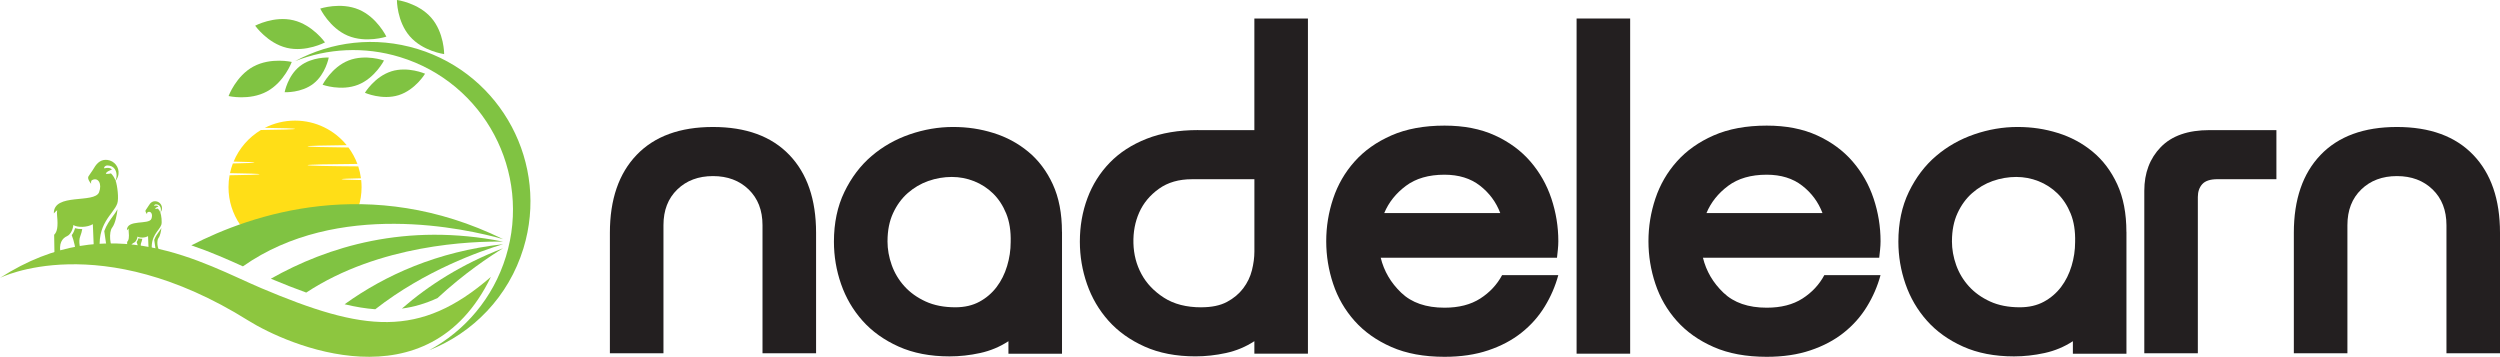 <svg xmlns="http://www.w3.org/2000/svg" id="Layer_2" data-name="Layer 2" width="902.09" height="128.76" viewBox="0 0 902.09 128.76"><defs><style>      .cls-1 {        fill: #ffde17;      }      .cls-2 {        fill: #80c342;      }      .cls-3 {        fill: #8dc63f;      }      .cls-4 {        fill: #231f20;      }    </style></defs><g id="Layer_1-2" data-name="Layer 1"><g><path class="cls-3" d="m43.92,92.87l-2.37-1.32c-2.18-2.93-2.24-7.9-1.11-9.37,1.23-1.61,1.76-4.86,1.97-6.69-.44.83-1.04,1.64-1.68,2.52-1.09,1.49-2.31,3.16-3.11,5.38l1.19,8.2-2.6.04c-1.63-10.95,4.7-14.21,6.11-18.21.62-1.77.02-6.54-.6-8.21.55-.66.93-1.48,1.04-2.39.3-2.52-1.49-4.8-4-5.11-2.14-.26-3.65.87-4.84,2.93-.68,1.18-1.62,2.33-2.01,3.02-.53.94.99,2.68.99,2.68,0,0-.25-1.05.32-1.35,2.25-1.19,3.68,1.4,2.53,4.37-1.64,4.21-16.45.11-16.33,7.66.35-.41.76-.82,1.21-1.17-.12.61-.09,1.26-.03,1.93.4,4.11.03,5.88-1.06,6.94l.12,7.2-3.23,1.56,27.51-.61Zm-5.19-33.17c2.58.02,3.55,2.14,3.3,4.21-.05.43-.17.84-.36,1.21-.36-.93-.88-1.82-1.63-2.56-.3.14-1.65.26-1.85.13.06-.79,2.17-1.49,2.17-1.49,0,0-.51-1.03-2.73-.45-.27-.36.34-1.05,1.09-1.04Zm-14.56,25.52c1.47-.63,2.24-2.91,2.28-4.02,1.58.95,5,.9,7.05-.31l.44,10.79-3.97.07c-1.2-1.72-1.72-4.74-1.03-6.44.36-.88.59-1.85.74-2.65-.01,0-.03,0-.04,0-.96.02-1.83-.1-2.57-.33-.2.8-.58,1.75-1.19,2.51.84,2.12,1.55,5.17,1.37,6.94l-5.19.09c-1.19-4.06.57-6,2.11-6.65Z"></path><path class="cls-3" d="m59.06,91.69l-1.28-.72c-1.18-1.59-1.21-4.28-.6-5.08.67-.87.95-2.63,1.06-3.62-.24.45-.56.89-.91,1.37-.59.81-1.25,1.71-1.68,2.92l.65,4.44-1.41.02c-.88-5.93,2.55-7.7,3.31-9.87.34-.96.01-3.54-.33-4.45.3-.36.5-.8.56-1.3.17-1.36-.81-2.6-2.17-2.77-1.16-.14-1.98.47-2.62,1.59-.37.64-.88,1.26-1.09,1.64-.29.51.54,1.45.54,1.45,0,0-.14-.57.17-.73,1.22-.64,1.99.76,1.37,2.37-.89,2.28-8.91.06-8.84,4.15.19-.23.41-.44.66-.63-.07.33-.05.68-.01,1.05.22,2.23.02,3.18-.57,3.76l.07,3.9-1.75.85,14.9-.33Zm-2.81-17.97c1.4.01,1.92,1.16,1.79,2.28-.03.23-.1.45-.19.65-.2-.51-.48-.99-.88-1.39-.16.08-.89.14-1,.07.03-.43,1.18-.81,1.18-.81,0,0-.28-.56-1.48-.24-.15-.19.19-.57.59-.56Zm-7.89,13.83c.8-.34,1.21-1.58,1.24-2.18.86.52,2.71.49,3.82-.17l.24,5.85-2.15.04c-.65-.93-.93-2.57-.56-3.49.2-.48.32-1,.4-1.44,0,0-.01,0-.02,0-.52,0-.99-.05-1.39-.18-.11.43-.32.95-.64,1.36.45,1.15.84,2.8.74,3.76l-2.81.05c-.64-2.2.31-3.25,1.14-3.6Z"></path><path class="cls-1" d="m126.32,81.02c2.62-3.84,4.15-8.49,4.15-13.49,0-.86-.05-1.72-.14-2.56-4.4-.08-7.1-.2-7.1-.32s2.67-.24,7.02-.32c-.2-1.48-.53-2.91-.98-4.29-10.61-.06-18.32-.24-18.32-.45s7.56-.38,18.01-.44c-.8-2.14-1.89-4.13-3.22-5.93-8.74-.08-14.78-.24-14.78-.42s5.74-.34,14.13-.42c-4.4-5.41-11.11-8.86-18.63-8.86-3.93,0-7.63.94-10.91,2.61,6.6.08,10.91.22,10.91.38,0,.17-4.92.32-12.31.4-4.39,2.63-7.88,6.63-9.86,11.4,4.68.09,7.58.2,7.58.33s-3.01.25-7.85.34c-.43,1.13-.78,2.3-1.03,3.5,6.47.09,10.67.22,10.67.38s-4.27.3-10.83.38c-.25,1.39-.38,2.82-.38,4.29,0,5,1.53,9.64,4.15,13.49h39.72Z"></path><g><path class="cls-2" d="m181.53,86.29c-48.01-23.54-90.68-9.01-112.49,2.24,6.92,2.34,13.18,5.12,18.61,7.58,34.19-24.05,80.41-13.61,93.88-9.82Z"></path><path class="cls-2" d="m181.53,87.18c-35.03-6.98-63.39,1.85-83.8,13.39,4.64,1.94,8.87,3.6,12.77,5,26.5-17.43,59.7-18.55,71.03-18.38Z"></path><path class="cls-2" d="m181.53,88.11c-23.8,2.66-42.59,11.18-57.19,21.68,4.02.96,7.66,1.55,11.07,1.8,17.9-13.99,37.9-21,46.13-23.48Z"></path><path class="cls-2" d="m181.53,89.57c-14.76,5.68-26.77,13.28-36.52,21.78,4.37-.58,8.61-1.83,12.87-3.81,9.65-8.93,18.85-15.03,23.65-17.97Z"></path><path class="cls-3" d="m0,100.28c39.81-25.73,73.79-4.97,94.24,3.68,37,15.66,57.09,18.35,82.89-4.04-22.7,46.94-73.58,24.48-87.51,15.76C35.92,82.08,0,100.28,0,100.28Z"></path><g><path class="cls-2" d="m150.64,17.67c-15.33-4.69-31.11-2.67-44.18,4.39,11.68-4.59,24.94-5.42,37.88-1.46,30.42,9.31,47.54,41.51,38.23,71.93-4.62,15.09-14.87,26.91-27.74,33.85,15.79-6.2,28.7-19.29,34.05-36.78,9.3-30.42-7.81-62.62-38.23-71.93Z"></path><path class="cls-2" d="m91.45,24c-6.3,3.4-8.97,10.66-8.97,10.66,0,0,7.54,1.75,13.83-1.65,6.3-3.4,8.97-10.66,8.97-10.66,0,0-7.54-1.75-13.83,1.66Z"></path><path class="cls-2" d="m103.47,17.26c6.96,1.67,13.8-1.96,13.8-1.96,0,0-4.45-6.33-11.41-7.99-6.96-1.67-13.79,1.96-13.79,1.96,0,0,4.45,6.33,11.41,7.99Z"></path><path class="cls-2" d="m125.49,12.87c6.59,2.79,13.93.35,13.93.35,0,0-3.35-6.98-9.94-9.77-6.59-2.79-13.93-.35-13.93-.35,0,0,3.34,6.98,9.93,9.77Z"></path><path class="cls-2" d="m160.27,19.52s.04-7.74-4.67-13.13c-4.71-5.39-12.38-6.4-12.38-6.4,0,0-.04,7.74,4.67,13.13,4.71,5.39,12.38,6.4,12.38,6.4Z"></path><path class="cls-2" d="m141.17,25.76c-5.99,1.9-9.5,7.72-9.5,7.72,0,0,6.22,2.75,12.21.85,6-1.9,9.5-7.73,9.5-7.73,0,0-6.22-2.75-12.21-.85Z"></path><path class="cls-2" d="m138.56,21.83s-6.69-2.41-12.81,0c-6.12,2.42-9.35,8.75-9.35,8.75,0,0,6.69,2.41,12.81,0,6.12-2.42,9.35-8.76,9.35-8.76Z"></path><path class="cls-2" d="m108.2,23.88c-4.39,3.45-5.49,9.39-5.49,9.39,0,0,6.03.34,10.42-3.11,4.39-3.45,5.49-9.39,5.49-9.39,0,0-6.03-.34-10.42,3.11Z"></path></g></g></g><g><path class="cls-4" d="m257.27,45.82c11.92,0,21.1,3.36,27.54,10.07,6.44,6.71,9.66,16.08,9.66,28.1v43.48h-19.33v-46.22c0-5.37-1.67-9.66-4.99-12.88-3.33-3.22-7.62-4.83-12.88-4.83s-9.56,1.61-12.88,4.83c-3.33,3.22-4.99,7.52-4.99,12.88v46.22h-19.33v-43.48c0-12.02,3.22-21.39,9.66-28.1,6.44-6.71,15.62-10.07,27.54-10.07Z"></path><path class="cls-4" d="m383.21,83.66v43.97h-19.33v-4.51c-3.12,2.04-6.52,3.46-10.23,4.27s-7.38,1.21-11.03,1.21c-6.98,0-13.1-1.18-18.36-3.54-5.26-2.36-9.61-5.48-13.04-9.34-3.44-3.86-6.01-8.27-7.73-13.21-1.72-4.94-2.58-10.04-2.58-15.3,0-6.76,1.26-12.75,3.78-17.96,2.52-5.21,5.8-9.53,9.82-12.96,4.03-3.43,8.62-6.04,13.77-7.81,5.15-1.77,10.36-2.66,15.62-2.66s9.9.72,14.57,2.17c4.67,1.45,8.86,3.7,12.56,6.76,3.7,3.06,6.66,6.98,8.86,11.76,2.2,4.78,3.3,10.5,3.3,17.15Zm-62.97,3.38c0,2.9.51,5.77,1.53,8.62,1.02,2.85,2.55,5.4,4.59,7.65,2.04,2.25,4.59,4.08,7.65,5.48,3.06,1.4,6.63,2.09,10.71,2.09,3.33,0,6.23-.67,8.7-2.01,2.47-1.34,4.53-3.11,6.2-5.31,1.66-2.2,2.92-4.72,3.78-7.57.86-2.84,1.29-5.72,1.29-8.62.11-3.97-.43-7.41-1.61-10.31-1.18-2.9-2.77-5.31-4.75-7.25-1.99-1.93-4.27-3.41-6.84-4.43-2.58-1.02-5.26-1.53-8.05-1.53s-5.72.48-8.46,1.45-5.21,2.42-7.41,4.35c-2.2,1.93-3.97,4.35-5.31,7.25-1.34,2.9-2.01,6.28-2.01,10.15Z"></path><path class="cls-4" d="m432.33,46.95h20.29V6.68h19.33v120.94h-19.33v-4.51c-3.12,2.04-6.52,3.46-10.23,4.27s-7.38,1.21-11.03,1.21c-6.98,0-13.1-1.18-18.36-3.54-5.26-2.36-9.61-5.48-13.04-9.34-3.44-3.86-6.01-8.27-7.73-13.21-1.72-4.94-2.58-10.04-2.58-15.3,0-5.58.91-10.81,2.74-15.7,1.82-4.88,4.51-9.15,8.05-12.8,3.54-3.65,7.97-6.52,13.29-8.62s11.51-3.14,18.6-3.14Zm1.13,63.93c3.76,0,6.84-.64,9.26-1.93,2.42-1.29,4.37-2.92,5.88-4.91,1.5-1.99,2.55-4.16,3.14-6.52.59-2.36.89-4.62.89-6.76v-26.09h-22.55c-4.73,0-8.7,1.15-11.92,3.46-3.22,2.31-5.58,5.15-7.09,8.54-1.5,3.38-2.2,7.09-2.09,11.11.11,4.03,1.07,7.73,2.9,11.11,1.82,3.38,4.53,6.23,8.13,8.54,3.6,2.31,8.08,3.46,13.45,3.46Z"></path><path class="cls-4" d="m562.29,99.28c-1.07,3.97-2.71,7.76-4.91,11.35-2.2,3.6-4.99,6.74-8.37,9.42-3.38,2.69-7.38,4.81-12,6.36-4.62,1.56-9.88,2.34-15.78,2.34-7.41,0-13.8-1.18-19.16-3.54-5.37-2.36-9.8-5.5-13.29-9.42-3.49-3.92-6.07-8.37-7.73-13.37-1.67-4.99-2.5-10.12-2.5-15.38s.83-10.39,2.5-15.38c1.66-4.99,4.24-9.45,7.73-13.37,3.49-3.92,7.92-7.06,13.29-9.42,5.37-2.36,11.76-3.54,19.16-3.54,6.98,0,13.04,1.18,18.2,3.54,5.15,2.36,9.42,5.5,12.8,9.42,3.38,3.92,5.9,8.37,7.57,13.37,1.66,4.99,2.5,10.12,2.5,15.38,0,.97-.06,1.96-.16,2.98-.11,1.02-.22,2.01-.32,2.98h-63.61c1.18,4.83,3.65,9.05,7.41,12.64,3.76,3.6,8.96,5.39,15.62,5.39,5.15,0,9.45-1.1,12.88-3.3,3.43-2.2,6.06-5.02,7.89-8.45h20.29Zm-20.94-22.39c-1.5-3.97-3.95-7.27-7.33-9.9-3.38-2.63-7.65-3.95-12.8-3.95-5.69,0-10.33,1.34-13.93,4.03-3.6,2.69-6.2,5.96-7.81,9.82h41.87Z"></path><path class="cls-4" d="m568.89,6.68h19.33v120.94h-19.33V6.68Z"></path><path class="cls-4" d="m678.56,99.28c-1.07,3.97-2.71,7.76-4.91,11.35-2.2,3.6-4.99,6.74-8.37,9.42-3.38,2.69-7.38,4.81-12,6.36-4.62,1.56-9.88,2.34-15.78,2.34-7.41,0-13.8-1.18-19.16-3.54-5.37-2.36-9.8-5.5-13.29-9.42-3.49-3.92-6.07-8.37-7.73-13.37-1.67-4.99-2.5-10.12-2.5-15.38s.83-10.39,2.5-15.38c1.66-4.99,4.24-9.45,7.73-13.37,3.49-3.92,7.92-7.06,13.29-9.42,5.37-2.36,11.76-3.54,19.16-3.54,6.98,0,13.04,1.18,18.2,3.54,5.15,2.36,9.42,5.5,12.8,9.42,3.38,3.92,5.9,8.37,7.57,13.37,1.66,4.99,2.5,10.12,2.5,15.38,0,.97-.06,1.96-.16,2.98-.11,1.02-.22,2.01-.32,2.98h-63.61c1.18,4.83,3.65,9.05,7.41,12.64,3.76,3.6,8.96,5.39,15.62,5.39,5.15,0,9.45-1.1,12.88-3.3,3.43-2.2,6.06-5.02,7.89-8.45h20.29Zm-20.94-22.39c-1.5-3.97-3.95-7.27-7.33-9.9-3.38-2.63-7.65-3.95-12.8-3.95-5.69,0-10.33,1.34-13.93,4.03-3.6,2.69-6.2,5.96-7.81,9.82h41.87Z"></path><path class="cls-4" d="m767.3,83.66v43.97h-19.33v-4.51c-3.12,2.04-6.52,3.46-10.23,4.27s-7.38,1.21-11.03,1.21c-6.98,0-13.1-1.18-18.36-3.54-5.26-2.36-9.61-5.48-13.04-9.34-3.44-3.86-6.01-8.27-7.73-13.21-1.72-4.94-2.58-10.04-2.58-15.3,0-6.76,1.26-12.75,3.78-17.96,2.52-5.21,5.8-9.53,9.82-12.96,4.03-3.43,8.62-6.04,13.77-7.81,5.15-1.77,10.36-2.66,15.62-2.66s9.9.72,14.57,2.17c4.67,1.45,8.86,3.7,12.56,6.76,3.7,3.06,6.66,6.98,8.86,11.76,2.2,4.78,3.3,10.5,3.3,17.15Zm-62.97,3.38c0,2.9.51,5.77,1.53,8.62,1.02,2.85,2.55,5.4,4.59,7.65,2.04,2.25,4.59,4.08,7.65,5.48,3.06,1.4,6.63,2.09,10.71,2.09,3.33,0,6.23-.67,8.7-2.01,2.47-1.34,4.53-3.11,6.2-5.31,1.66-2.2,2.92-4.72,3.78-7.57.86-2.84,1.29-5.72,1.29-8.62.11-3.97-.43-7.41-1.61-10.31-1.18-2.9-2.77-5.31-4.75-7.25-1.99-1.93-4.27-3.41-6.84-4.43-2.58-1.02-5.26-1.53-8.05-1.53s-5.72.48-8.46,1.45-5.21,2.42-7.41,4.35c-2.2,1.93-3.97,4.35-5.31,7.25-1.34,2.9-2.01,6.28-2.01,10.15Z"></path><path class="cls-4" d="m773.74,127.47v-58.62c0-6.44,1.99-11.7,5.96-15.78,3.97-4.08,9.82-6.12,17.55-6.12h24.16v17.71h-21.26c-2.58,0-4.4.59-5.48,1.77-1.07,1.18-1.61,2.74-1.61,4.67v56.37h-19.33Z"></path><path class="cls-4" d="m864.89,45.82c11.92,0,21.1,3.36,27.54,10.07,6.44,6.71,9.66,16.08,9.66,28.1v43.48h-19.32v-46.22c0-5.37-1.67-9.66-4.99-12.88-3.33-3.22-7.62-4.83-12.88-4.83s-9.56,1.61-12.88,4.83c-3.33,3.22-4.99,7.52-4.99,12.88v46.22h-19.33v-43.48c0-12.02,3.22-21.39,9.66-28.1,6.44-6.71,15.62-10.07,27.54-10.07Z"></path></g></g></svg>